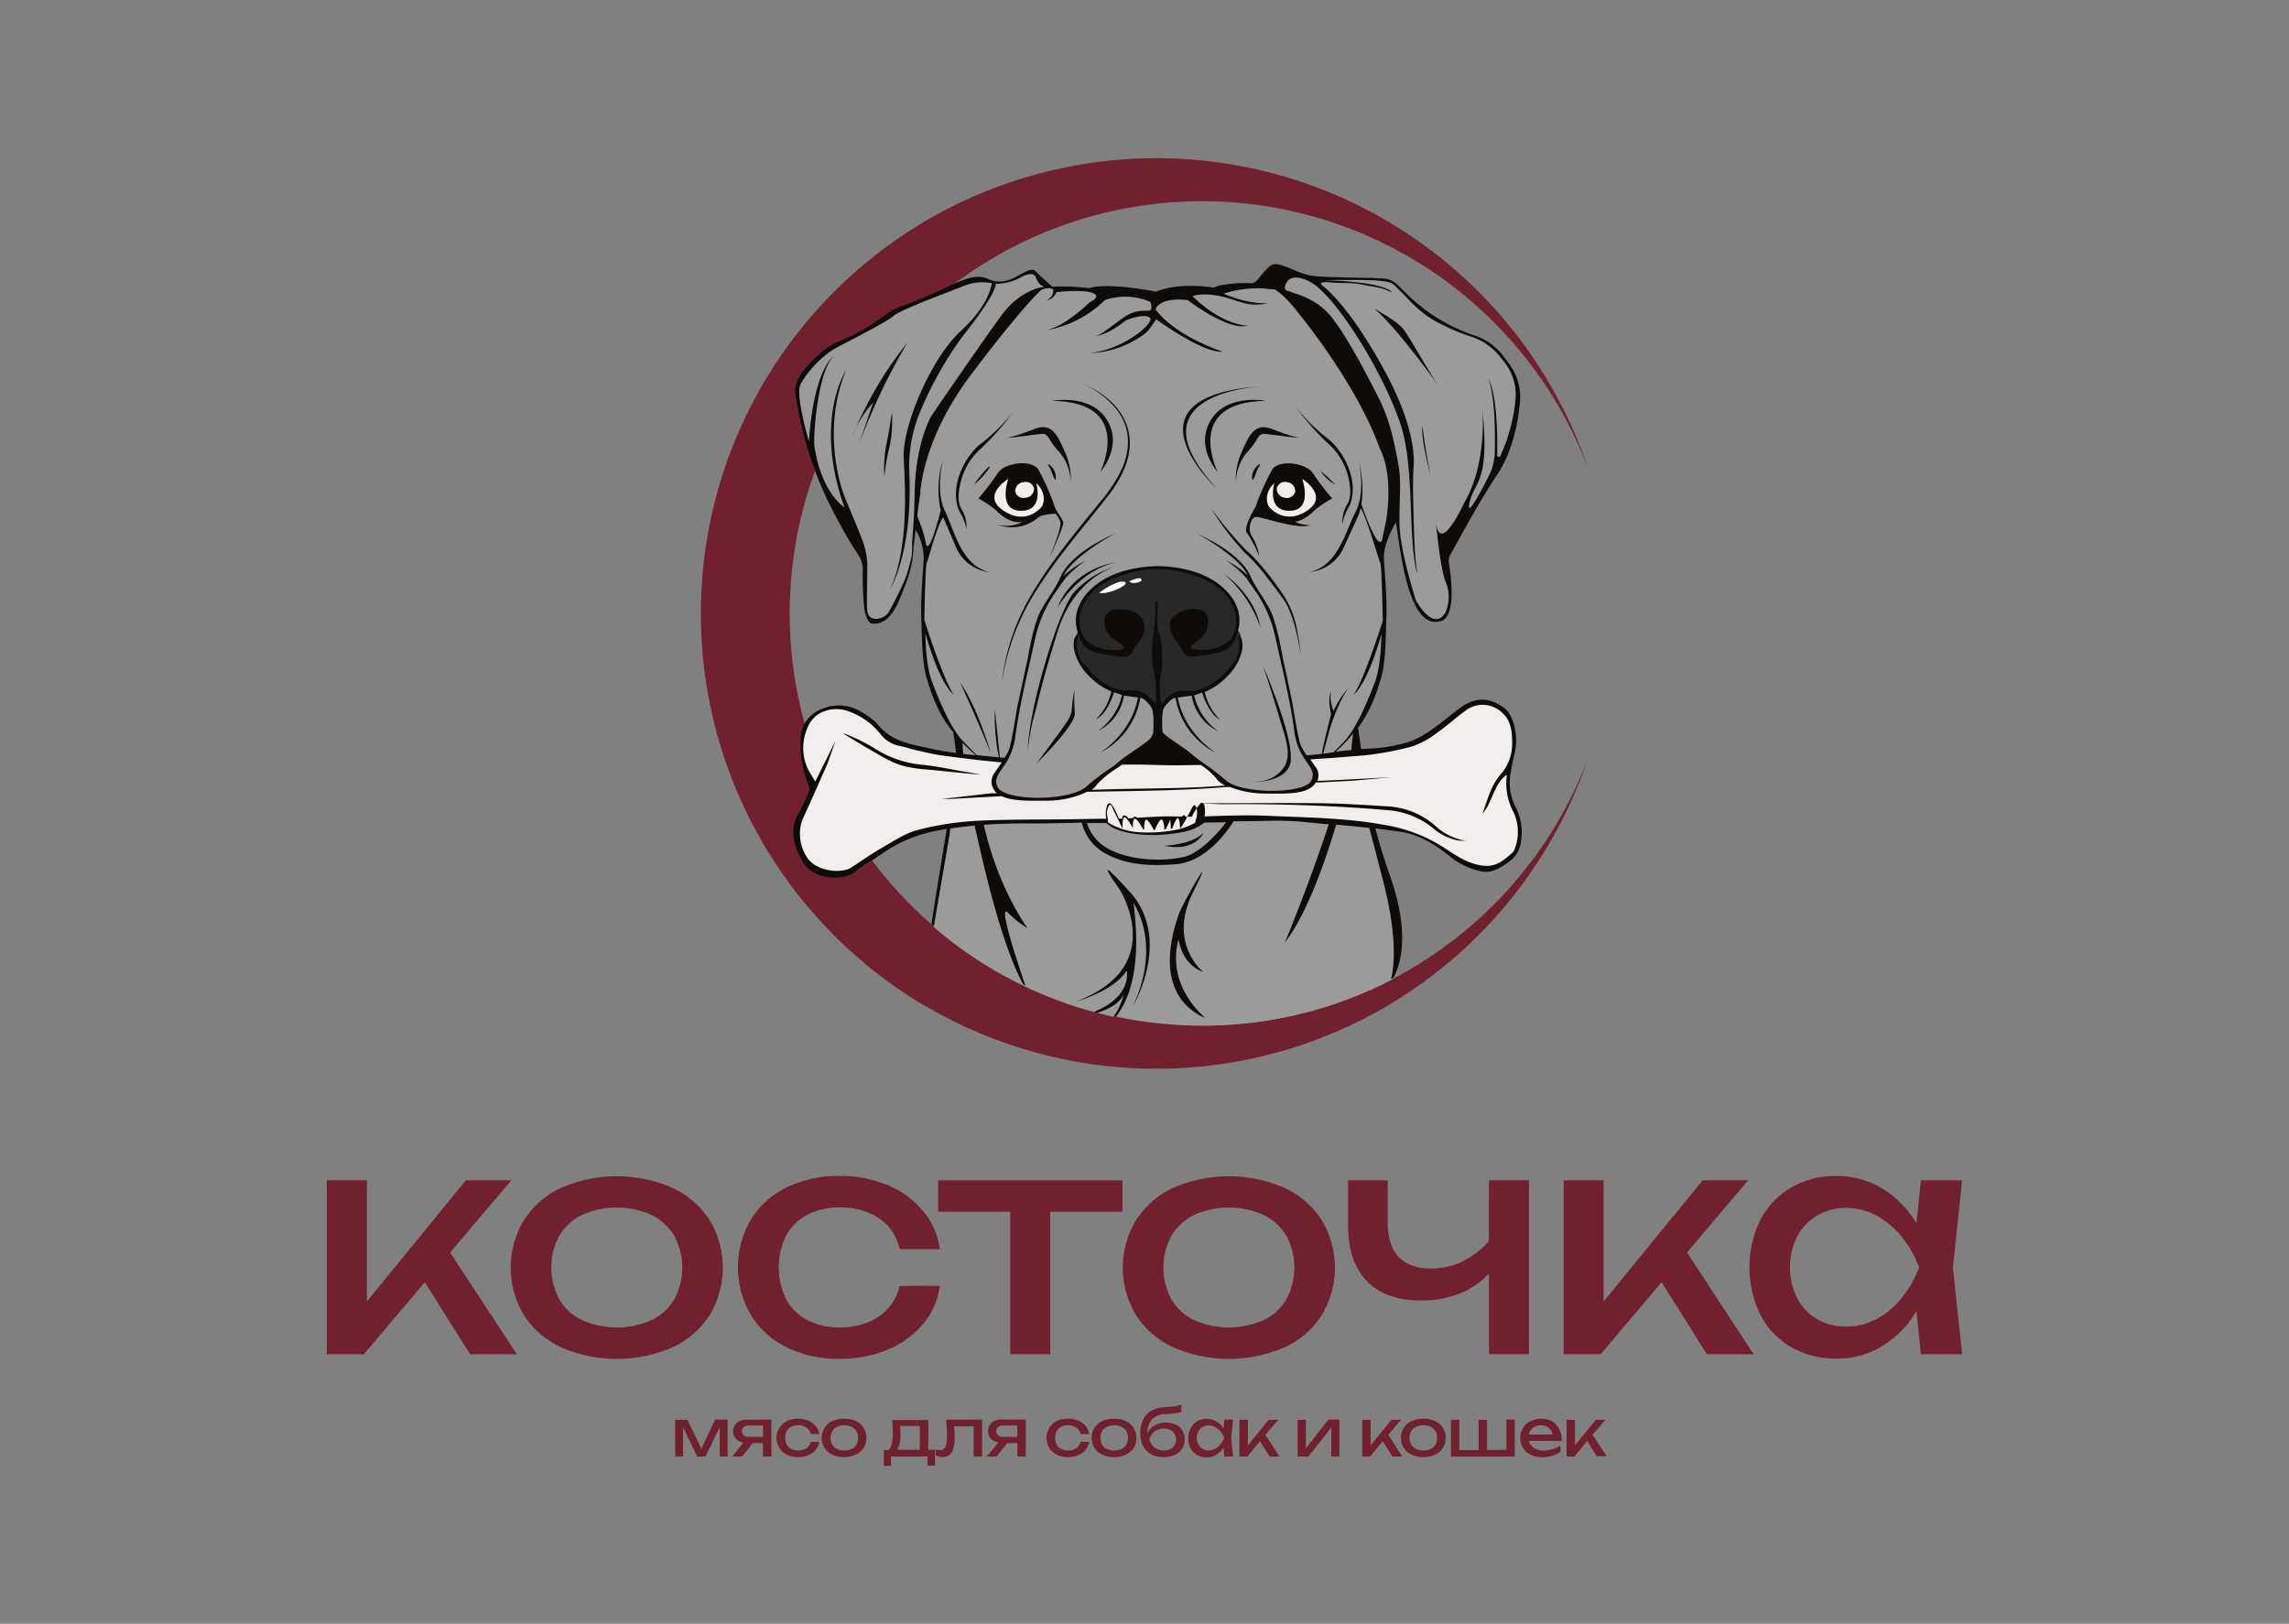 <?xml version="1.0" encoding="UTF-8"?> <svg xmlns="http://www.w3.org/2000/svg" viewBox="0 0 419.53 297.64"><rect x="0" y="0" width="419.53" height="297.64" fill="#808080" stroke="none"/><defs><style>.cls-1{fill:#70202e;}.cls-2{fill:#44111a;}.cls-3{fill:#9c9b9c;}.cls-4{fill:#282828;}.cls-5{fill:#f4f3e5;}.cls-6{fill:#f2eeed;}.cls-7{fill:#fff;}.cls-8{fill:#0e0b09;}</style></defs><g id="лого"><path class="cls-1" d="M82.5,229.59l12.23,18.67H86.17l-8.31-13.21L66.67,248.26H59.91V216.37h7.33v22.2l18.14-22.2h8.34Z"></path><path class="cls-1" d="M102.89,247a16.1,16.1,0,0,1-6.85-5.9,16.84,16.84,0,0,1,0-17.46,16.19,16.19,0,0,1,6.85-5.91,25.6,25.6,0,0,1,20.31,0,16.19,16.19,0,0,1,6.85,5.91,16.9,16.9,0,0,1,0,17.46,16.1,16.1,0,0,1-6.85,5.9,25.6,25.6,0,0,1-20.31,0Zm16.52-5a9.77,9.77,0,0,0,4.17-3.82,12.26,12.26,0,0,0,0-11.64,9.92,9.92,0,0,0-4.17-3.83,15.68,15.68,0,0,0-12.73,0,9.81,9.81,0,0,0-4.17,3.83,12.26,12.26,0,0,0,0,11.64,9.66,9.66,0,0,0,4.17,3.82,15.79,15.79,0,0,0,12.73,0Z"></path><path class="cls-1" d="M172.26,235.7a13.75,13.75,0,0,1-3.08,7,16.66,16.66,0,0,1-6.51,4.72,22.54,22.54,0,0,1-8.77,1.67,21.47,21.47,0,0,1-9.71-2.11A15.8,15.8,0,0,1,137.6,241a17.3,17.3,0,0,1,0-17.41,15.78,15.78,0,0,1,6.59-5.91,21.47,21.47,0,0,1,9.71-2.12,22.37,22.37,0,0,1,8.77,1.69,16.81,16.81,0,0,1,6.51,4.74,13.77,13.77,0,0,1,3.08,7h-7.38a9.2,9.2,0,0,0-2-4.1,9.92,9.92,0,0,0-3.82-2.64,13.71,13.71,0,0,0-5.11-.92,12.64,12.64,0,0,0-5.92,1.32,9.41,9.41,0,0,0-3.92,3.81,13.13,13.13,0,0,0,0,11.72A9.33,9.33,0,0,0,148,242a12.64,12.64,0,0,0,5.92,1.33,13.61,13.61,0,0,0,5.12-.93,9.87,9.87,0,0,0,3.83-2.67,8.85,8.85,0,0,0,2-4Z"></path><path class="cls-1" d="M171.93,216.37h33.8v5.75H192.49v26.14h-7.32V222.12H171.93Z"></path><path class="cls-1" d="M215.07,247a16,16,0,0,1-6.84-5.9,16.84,16.84,0,0,1,0-17.46,16.1,16.1,0,0,1,6.84-5.91,25.63,25.63,0,0,1,20.32,0,16.1,16.1,0,0,1,6.84,5.91,16.84,16.84,0,0,1,0,17.46,16,16,0,0,1-6.84,5.9,25.63,25.63,0,0,1-20.32,0Zm16.53-5a9.77,9.77,0,0,0,4.17-3.82,12.33,12.33,0,0,0,0-11.64,9.92,9.92,0,0,0-4.17-3.83,15.7,15.7,0,0,0-12.74,0,9.92,9.92,0,0,0-4.17,3.83,12.33,12.33,0,0,0,0,11.64,9.77,9.77,0,0,0,4.17,3.82,15.81,15.81,0,0,0,12.74,0Z"></path><path class="cls-1" d="M272.9,216.37h7.33v31.89H272.9V233.44a14.28,14.28,0,0,1-5.35,3.67,18.74,18.74,0,0,1-7.05,1.29q-6.56,0-10-3.58t-3.43-10.45v-8h7.27v7.72c0,2.78.67,4.89,2,6.31s3.32,2.14,5.95,2.14a13.06,13.06,0,0,0,5.65-1.25,16,16,0,0,0,4.94-3.76Z"></path><path class="cls-1" d="M309.19,229.59l12.22,18.67h-8.56l-8.31-13.21-11.19,13.21h-6.76V216.37h7.33v22.2l18.14-22.2h8.34Z"></path><path class="cls-1" d="M359.62,216.37l-1.69,15.95,1.69,15.94h-7.55l-.82-7.91a18.46,18.46,0,0,1-6.28,6.41,16,16,0,0,1-8.4,2.29,16.17,16.17,0,0,1-8.25-2.1,14.44,14.44,0,0,1-5.66-5.9,19.79,19.79,0,0,1,0-17.46,14.52,14.52,0,0,1,5.66-5.91,16.17,16.17,0,0,1,8.25-2.1,15.93,15.93,0,0,1,8.41,2.29,18.29,18.29,0,0,1,6.27,6.39l.82-7.89Zm-15.74,25.46A14.94,14.94,0,0,0,348.5,238a19.77,19.77,0,0,0,3.23-5.69,19.74,19.74,0,0,0-3.23-5.66,15.15,15.15,0,0,0-4.62-3.84,11.68,11.68,0,0,0-5.56-1.38,10.16,10.16,0,0,0-5.3,1.4,9.7,9.7,0,0,0-3.65,3.86,12.73,12.73,0,0,0,0,11.25,9.57,9.57,0,0,0,3.65,3.86,10.24,10.24,0,0,0,5.3,1.38A11.78,11.78,0,0,0,343.88,241.83Z"></path><path class="cls-1" d="M128.56,265.57l2.5-5.35h2.29V267h-1.44v-5.38L129.3,267h-1.51l-2.6-5.36V267h-1.44v-6.73H126Z"></path><path class="cls-1" d="M141.38,260.22V267h-1.54v-2.47H138l-2,2.47h-1.79l2.07-2.55a2.54,2.54,0,0,1-1-.37,1.9,1.9,0,0,1-.67-.71,2,2,0,0,1-.24-1,2,2,0,0,1,.31-1.11,1.93,1.93,0,0,1,.87-.74,2.92,2.92,0,0,1,1.29-.27Zm-1.54,3.18v-2.07H137.2a1.38,1.38,0,0,0-.9.27.92.92,0,0,0-.33.75,1,1,0,0,0,.33.76,1.33,1.33,0,0,0,.9.29Z"></path><path class="cls-1" d="M150.15,264.3a2.9,2.9,0,0,1-.65,1.46,3.48,3.48,0,0,1-1.37,1,5,5,0,0,1-3.9-.09,3.44,3.44,0,0,1,0-6.17,4.64,4.64,0,0,1,2.05-.44,4.84,4.84,0,0,1,1.85.35,3.58,3.58,0,0,1,1.37,1,3,3,0,0,1,.65,1.47h-1.56a1.94,1.94,0,0,0-.43-.86,2.1,2.1,0,0,0-.8-.56,2.92,2.92,0,0,0-1.08-.19,2.62,2.62,0,0,0-1.25.28,1.94,1.94,0,0,0-.83.8,2.77,2.77,0,0,0,0,2.47,1.94,1.94,0,0,0,.83.8,2.62,2.62,0,0,0,1.25.28,2.92,2.92,0,0,0,1.08-.19,2,2,0,0,0,.8-.57,1.78,1.78,0,0,0,.43-.84Z"></path><path class="cls-1" d="M152.61,266.67a3.27,3.27,0,0,1-2-3.08,3.32,3.32,0,0,1,.51-1.84,3.42,3.42,0,0,1,1.45-1.25,5.42,5.42,0,0,1,4.28,0,3.39,3.39,0,0,1,1.44,1.25,3.32,3.32,0,0,1,.51,1.84,3.28,3.28,0,0,1-2,3.08,5.42,5.42,0,0,1-4.28,0Zm3.48-1.05a2.13,2.13,0,0,0,.88-.8,2.6,2.6,0,0,0,0-2.46,2.07,2.07,0,0,0-.88-.8,3.26,3.26,0,0,0-2.69,0,2.07,2.07,0,0,0-.88.8,2.67,2.67,0,0,0,0,2.46,2.13,2.13,0,0,0,.88.8,3.37,3.37,0,0,0,2.69,0Z"></path><path class="cls-1" d="M170.12,265.76h1.24v2.89H170V267H163.3v1.7H162v-2.89h.88a2.71,2.71,0,0,0,.57-1.23,9.63,9.63,0,0,0,.18-2,20.61,20.61,0,0,0-.13-2.27h6.67Zm-1.55,0v-4.37H165c0,.45.05.9.05,1.38a8.38,8.38,0,0,1-.16,1.76,3.59,3.59,0,0,1-.46,1.23Z"></path><path class="cls-1" d="M180,260.22V267h-1.54v-5.54h-3.59c.06.88.1,1.55.1,2a7.37,7.37,0,0,1-.24,2.08,2.22,2.22,0,0,1-.73,1.18,2.08,2.08,0,0,1-1.29.38,2.42,2.42,0,0,1-1.19-.3v-1.15a2.13,2.13,0,0,0,.81.18,1,1,0,0,0,.71-.27,1.65,1.65,0,0,0,.4-.83,7.23,7.23,0,0,0,.13-1.48c0-.82-.06-1.82-.18-3Z"></path><path class="cls-1" d="M188,260.22V267h-1.54v-2.47h-1.83l-2,2.47h-1.79L183,264.4a2.54,2.54,0,0,1-1-.37,1.93,1.93,0,0,1-.68-.71,2.14,2.14,0,0,1-.23-1,2,2,0,0,1,.31-1.11,1.93,1.93,0,0,1,.87-.74,2.92,2.92,0,0,1,1.29-.27Zm-1.54,3.18v-2.07h-2.64a1.36,1.36,0,0,0-.9.27.92.92,0,0,0-.33.75,1,1,0,0,0,.33.76,1.31,1.31,0,0,0,.9.29Z"></path><path class="cls-1" d="M199.62,264.3a2.9,2.9,0,0,1-.65,1.46,3.48,3.48,0,0,1-1.37,1,5,5,0,0,1-3.9-.09,3.38,3.38,0,0,1-1.39-1.25,3.42,3.42,0,0,1-.5-1.83,3.45,3.45,0,0,1,.5-1.84,3.38,3.38,0,0,1,1.39-1.25,4.64,4.64,0,0,1,2.05-.44,4.84,4.84,0,0,1,1.85.35,3.58,3.58,0,0,1,1.37,1,3,3,0,0,1,.65,1.47h-1.56a1.94,1.94,0,0,0-.43-.86,2.06,2.06,0,0,0-.81-.56,2.83,2.83,0,0,0-1.07-.19,2.62,2.62,0,0,0-1.25.28,1.94,1.94,0,0,0-.83.8,2.77,2.77,0,0,0,0,2.47,1.94,1.94,0,0,0,.83.8,2.62,2.62,0,0,0,1.25.28,2.92,2.92,0,0,0,1.08-.19,2,2,0,0,0,.8-.57,1.78,1.78,0,0,0,.43-.84Z"></path><path class="cls-1" d="M202.08,266.67a3.27,3.27,0,0,1-2-3.08,3.32,3.32,0,0,1,.51-1.84,3.42,3.42,0,0,1,1.45-1.25,4.8,4.8,0,0,1,2.13-.44,4.89,4.89,0,0,1,2.15.44,3.39,3.39,0,0,1,1.44,1.25,3.32,3.32,0,0,1,.51,1.84,3.28,3.28,0,0,1-1.95,3.08,4.89,4.89,0,0,1-2.15.44A4.8,4.8,0,0,1,202.08,266.67Zm3.48-1.05a2.13,2.13,0,0,0,.88-.8,2.6,2.6,0,0,0,0-2.46,2.07,2.07,0,0,0-.88-.8,3.26,3.26,0,0,0-2.69,0,2.07,2.07,0,0,0-.88.8,2.67,2.67,0,0,0,0,2.46,2.13,2.13,0,0,0,.88.8,3.37,3.37,0,0,0,2.69,0Z"></path><path class="cls-1" d="M215.48,261.11a3.05,3.05,0,0,1,1.22,1.11,3.16,3.16,0,0,1,.43,1.64,3.06,3.06,0,0,1-.48,1.71,3,3,0,0,1-1.36,1.14,5.33,5.33,0,0,1-4.32-.12,3.54,3.54,0,0,1-1.46-1.53,5.25,5.25,0,0,1-.51-2.4,5.52,5.52,0,0,1,.49-2.4,3.82,3.82,0,0,1,1.44-1.59,5.14,5.14,0,0,1,2.29-.69c.76-.06,1.33-.12,1.72-.16a8.39,8.39,0,0,0,.92-.13,3.58,3.58,0,0,0,.66-.19v1.32a4,4,0,0,1-1,.24c-.46.06-1.11.11-2,.15a3.4,3.4,0,0,0-2.4,1,3.49,3.49,0,0,0-.81,2.48v.07a3.08,3.08,0,0,1,1.3-1.46,4.31,4.31,0,0,1,3.86-.14Zm-1,4.54a2,2,0,0,0,.79-.71,2,2,0,0,0,.28-1.06,1.92,1.92,0,0,0-.28-1.05,1.88,1.88,0,0,0-.79-.71,2.78,2.78,0,0,0-1.19-.24,2.69,2.69,0,0,0-1.63.5,2.93,2.93,0,0,0-1,1.41,2.54,2.54,0,0,0,.5,1.12,2.49,2.49,0,0,0,.93.74,3,3,0,0,0,1.25.25A2.64,2.64,0,0,0,214.49,265.65Z"></path><path class="cls-1" d="M226,260.22l-.35,3.37L226,267h-1.59l-.17-1.67a3.88,3.88,0,0,1-1.32,1.35,3.41,3.41,0,0,1-1.77.48,3.36,3.36,0,0,1-1.74-.44,3.05,3.05,0,0,1-1.2-1.24,3.93,3.93,0,0,1-.42-1.84,3.87,3.87,0,0,1,.42-1.84,3.08,3.08,0,0,1,1.2-1.25,3.58,3.58,0,0,1,3.51,0,3.88,3.88,0,0,1,1.32,1.35l.17-1.67Zm-3.31,5.37a3.09,3.09,0,0,0,1-.81,4.2,4.2,0,0,0,.68-1.19,4.4,4.4,0,0,0-.68-1.2,3.19,3.19,0,0,0-1-.8,2.44,2.44,0,0,0-1.18-.3,2.1,2.1,0,0,0-1.11.3,1.94,1.94,0,0,0-.77.81,2.43,2.43,0,0,0-.28,1.19,2.39,2.39,0,0,0,.28,1.18,2,2,0,0,0,.77.82,2.19,2.19,0,0,0,1.11.29A2.54,2.54,0,0,0,222.66,265.59Z"></path><path class="cls-1" d="M231.92,263,234.5,267h-1.8l-1.76-2.79L228.59,267h-1.43v-6.73h1.55v4.68l3.82-4.68h1.76Z"></path><path class="cls-1" d="M239.35,265.48l4.13-5.26h2V267H244v-5.31L239.78,267h-1.95v-6.73h1.52Z"></path><path class="cls-1" d="M254.43,263,257,267H255.2l-1.75-2.79L251.09,267h-1.42v-6.73h1.54v4.68l3.83-4.68h1.76Z"></path><path class="cls-1" d="M258.73,266.67a3.37,3.37,0,0,1-1.44-1.24,3.3,3.3,0,0,1-.52-1.84,3.25,3.25,0,0,1,.52-1.84,3.39,3.39,0,0,1,1.44-1.25,5.42,5.42,0,0,1,4.28,0,3.39,3.39,0,0,1,1.44,1.25,3.25,3.25,0,0,1,.52,1.84,3.3,3.3,0,0,1-.52,1.84,3.37,3.37,0,0,1-1.44,1.24,5.42,5.42,0,0,1-4.28,0Zm3.48-1.05a2.07,2.07,0,0,0,.88-.8,2.6,2.6,0,0,0,0-2.46,2,2,0,0,0-.88-.8,3.24,3.24,0,0,0-2.68,0,2.07,2.07,0,0,0-.88.8,2.6,2.6,0,0,0,0,2.46,2.13,2.13,0,0,0,.88.8,3.35,3.35,0,0,0,2.68,0Z"></path><path class="cls-1" d="M276.1,265.76v-5.54h1.54V267H265.93v-6.73h1.54v5.54H271v-5.54h1.55v5.54Z"></path><path class="cls-1" d="M280.24,264.13a2.11,2.11,0,0,0,.91,1.3,3.17,3.17,0,0,0,1.8.47,5.46,5.46,0,0,0,1.58-.24A5.05,5.05,0,0,0,286,265v1.11a4.59,4.59,0,0,1-1.5.75,6.14,6.14,0,0,1-1.8.27,4.82,4.82,0,0,1-2.09-.44,3.46,3.46,0,0,1-1.44-1.25,3.42,3.42,0,0,1,1.35-4.92,4.28,4.28,0,0,1,2-.44,3.77,3.77,0,0,1,2,.5,3.42,3.42,0,0,1,1.28,1.43,4.85,4.85,0,0,1,.45,2.14Zm1.15-2.66a2,2,0,0,0-1.17,1.49h4.32a2.07,2.07,0,0,0-.72-1.25,2.18,2.18,0,0,0-1.39-.44A2.61,2.61,0,0,0,281.39,261.47Z"></path><path class="cls-1" d="M291.88,263l2.58,3.94h-1.81l-1.75-2.79L288.54,267h-1.42v-6.73h1.54v4.68l3.83-4.68h1.76Z"></path><path class="cls-1" d="M291,139.18a83.7,83.7,0,0,1-36.4,45l-.13.08-1.19.7a83.57,83.57,0,0,1-84.07-.79l-.05,0A83.48,83.48,0,1,1,291,85.69,75.61,75.61,0,0,0,174.88,52.05h0c-2.25,1-5.18,2.51-9.48,4.08a14.35,14.35,0,0,0-3.66,2,34.36,34.36,0,0,1-7.52,4.31,14,14,0,0,0-3.88,2.36c-2.07,1.8-4.85,4.7-4.61,7.11.09.87.28,2,.53,3.36a65.73,65.73,0,0,0,3.11,11.08,75.88,75.88,0,0,0-1.87,46.38,6.08,6.08,0,0,0-.72,3,19.62,19.62,0,0,0,1.53,8.48,1.35,1.35,0,0,1,0,.95,37.2,37.2,0,0,1-1.89,4c-1.91,3.22-.74,6.38.87,9.05,1.92,3.19,7.23,3.21,9.2,1.84,1.12-.77,2.25-1.51,3.39-2.26a75.65,75.65,0,0,0,10.87,11.68l.35.3.08.07.26.22.37.32,0,0a76.46,76.46,0,0,0,9.77,6.95.05.05,0,0,1,0,0q2.88,1.71,5.91,3.17l.39.19a74.8,74.8,0,0,0,11.27,4.28l.06,0h0l1.22.34.62.16q1.41.38,2.85.69l.15,0,.14,0,.26,0h0A76.26,76.26,0,0,0,220.32,188a75.4,75.4,0,0,0,26.21-4.67,76.67,76.67,0,0,0,8.43-3.72l.15-.08a1.91,1.91,0,0,0,.28-.15c.8-.41,1.6-.85,2.39-1.3l1.08-.63.11-.07A75.79,75.79,0,0,0,291,139.18Z"></path><path class="cls-2" d="M159.86,157.82c-1.14.75-2.27,1.49-3.39,2.26-2,1.37-7.28,1.35-9.2-1.84-1.61-2.67-2.78-5.83-.87-9.05a37.2,37.2,0,0,0,1.89-4,1.35,1.35,0,0,0,0-.95,19.62,19.62,0,0,1-1.53-8.48,6.08,6.08,0,0,1,.72-3,.29.29,0,0,0,0,.1c.07.26.14.53.22.79a2,2,0,0,0,.08.26,3.57,3.57,0,0,0,.1.35,7.81,7.81,0,0,0,0,.86,20.37,20.37,0,0,0,1.19,7.64c.1.26.21.51.33.76a1.41,1.41,0,0,1,0,.95,34.12,34.12,0,0,1-1.88,4l-.25.47a6.26,6.26,0,0,0-.58,1.63,6.9,6.9,0,0,0,0,2.56,12.25,12.25,0,0,0,1.75,4.31,4.55,4.55,0,0,0,1.27,1.38,7.65,7.65,0,0,0,4.84,1.3h0a6.29,6.29,0,0,0,.77-.07,5.14,5.14,0,0,0,2.24-.77c.76-.52,1.53-1,2.29-1.53Z"></path><path class="cls-2" d="M174.87,52.05l-1.32,1,0,0c-1.84.85-4.08,1.87-6.95,2.94l-.23.08a14.34,14.34,0,0,0-3.64,2l-.05,0a34.23,34.23,0,0,1-7.24,4.15l-.17.08a13.82,13.82,0,0,0-2.41,1.26,11.41,11.41,0,0,0-1.43,1.08,17.58,17.58,0,0,0-4,4.62,4.42,4.42,0,0,0-.59,2.44c.09.86.28,2,.52,3.33.29,1.51.62,3,1,4.49s.84,3,1.35,4.5h0c.08.23.15.45.24.68a.36.36,0,0,0,0,.09l-.18.47c-.13.34-.26.67-.38,1a65.73,65.73,0,0,1-3.11-11.08c-.25-1.31-.44-2.49-.53-3.36-.24-2.41,2.54-5.31,4.61-7.11a14,14,0,0,1,3.88-2.36,34.36,34.36,0,0,0,7.52-4.31,14.35,14.35,0,0,1,3.66-2C169.69,54.56,172.62,53.06,174.87,52.05Z"></path><path class="cls-3" d="M278.6,153.4a10.83,10.83,0,0,1-1.27,3.7l-1,.48h0l-2,1h0l-1.42.72a4.69,4.69,0,0,1-.77-.17,34.43,34.43,0,0,1-6.3-2.68h0L265,156c-5.81-3.13-6.23-3.25-6.23-3.25l-7.33-1.22,1.14,3.91,2.86,9.74,1,9.69-1.29,4.69-.15.08a76.67,76.67,0,0,1-8.43,3.72A75.4,75.4,0,0,1,220.32,188a76.26,76.26,0,0,1-15.81-1.65h0l-.26,0-.14,0-.15,0q-1.44-.31-2.85-.69l-.62-.16-1.22-.34h0l-.06,0a74.8,74.8,0,0,1-11.27-4.28l-.39-.19q-3-1.46-5.91-3.17a.05.05,0,0,0,0,0,76.46,76.46,0,0,1-9.77-6.95l0,0-.37-.32-.26-.22-.08-.07,2.84-18.18s-.32,0-.92.09H173a25.27,25.27,0,0,0-2.58.52c-.78.2-1.69.47-2.69.83a45.09,45.09,0,0,0-12.06,6.67h0l-.37.28,0,0s-.33,0-.86.07c-1.46.08-4.42,0-6-1.67a11.43,11.43,0,0,1-2.45-5.9l.72-2,.58-1.63.87-2.44h0l.95-2.68-1.77-3.54a.28.28,0,0,0,0-.06l-.33-4.83.78-1.74.82-1.83h0l.16-.38,1.12-.52h0l2.06-1h4.22l2,1.51h0l1.48,1.09.68.57,0,0,1.84,1.54h0l1.06.88s.67.23,1.71.55,2.41.74,3.87,1.13h0a31.9,31.9,0,0,0,7.11,1.35l0-.14-.65-3.32-2.44-4.38-3.12-7.67L169,109.67l.75-9.1-2.1-5.23-.42,4.26a11.15,11.15,0,0,1-.84,5c-.1.28-.19.54-.28.78l-.42,1.2c-.6,1.71-.82,2.36-.82,2.36l-2,3.83-2,1.1s-1.68.38-2.23-1.94-.13-8.51-.13-8.51l-2.69-8L152,90.92l-2.28-5.58-1.22-3L146.37,74l-.29-3.66,5.14-5.9,1.62-.84,2.58-1.34,3.21-1.65,4-2.5L165,56.72l1.63-.69,7-3,1.93-.82,4.63-1,2.11.56,2-.18,4-1.68,1.56.12,3.58,3.08,7.71,0,12.72,1,7.92-1,5.6-.39,4.68-.42,4.59-2.06,5,1,10.06,0,3.08.33,2.78,2.24a12.17,12.17,0,0,0,2.61,2.61,23.6,23.6,0,0,1,3,2.23,57.47,57.47,0,0,0,8.05,3.41l2.52,1.86L276.45,67l1.68,3.66.05,3.75s-1.56,7.45-3.92,10.74c0,0-5.86,11.88-7.33,11.84l-2,4s.21,3.87.34,4,.42,3.54.42,3.54.51,7.5-4.55,4.3c0,0-1.64-.55-3-6.28s-2.19-11.71-2.19-11.71l-2.69,5.82.51,7.07-.13,7.79-.21,5.31s-1.39,7-3.84,10.44l-1.09,2.49.38,4.09,8.61-1.22.91-.13.56-.34h0l4-2.39,0,0,2.31-1.38,4.46-3.27h0l.24-.17h3l.25.15h0l2.4,1.46.45.28.15.35h0l.65,1.59h0l.72,1.75-.17,1h0l-.93,5.74v3.42l.21.69.89,3A12.83,12.83,0,0,1,278.6,153.4Z"></path><path class="cls-4" d="M212,129.62l-3.25-2.57a9.29,9.29,0,0,1-7.55-2.24c-3.3-3.08-3.7-4.42-3.7-4.42s-1-2.41-.56-3.31.84-1.84.84-1.84a9.33,9.33,0,0,1-.05-3,16.32,16.32,0,0,1,.95-2.35l3-3.08,4.64-2,5.15-.89,4.36.45,4.15,1.06,4,2.41,2.13,2.57.79,2.8-.12,2.41s.67,0,.67,1.84a14,14,0,0,1-.44,3.36l-2.19,3a30,30,0,0,1-5.09,2.86,24.59,24.59,0,0,1-3.58.56l-1.9.72-1.4,1.85Z"></path><path class="cls-5" d="M203.08,150.74a4.88,4.88,0,0,1-.27-2.2c.25-.65.47-1.1.47-1.1a.4.4,0,0,1,.45.2c.14.28.62,1.06.62,1.06l1.35,3.07a11.28,11.28,0,0,1,.06-1.78,2.2,2.2,0,0,1,.22-.35l.31,0,.51.39.89,1.61a9.52,9.52,0,0,1,.13-1.61c.11-.23.42-.12.42-.12a2.87,2.87,0,0,1,.57.57l.92,1.5h.09a10.08,10.08,0,0,1,.08-1.48l.28-.43.49.32.58.77.44.84.13,0,.4-.88.54-.92.36-.2.2.13.3.7.1.94.27-.09.85-1.87.67,0,.2,1.49,1-1.68.4-.16.33,1.89,2.12-3.54s.46-.82.66-.68a2.19,2.19,0,0,1,.43.52,7.76,7.76,0,0,1-.07,2.46,3.08,3.08,0,0,1-.43.74,26.71,26.71,0,0,1-3.09,1.23c-.74.15-3.89.64-4.35.62s-4.31-.09-4.87-.2a21.69,21.69,0,0,1-3.16-.78A11.24,11.24,0,0,1,203.08,150.74Z"></path><path class="cls-6" d="M159,157.81s-6.34,5.52-11.17.14S149,145.26,149,145.26l.11-1.47-1.77-3.54s-1.09-5.95.35-7.6a13,13,0,0,1,4.07-2.76l3.86-.07,3.66,2.21,2.62,2.41,4,2.07,5.92,1.38L184,139.47l-1.38,2.62s-1.52,1.31.41,2.69a7,7,0,0,0,3.31,1.45s6.07.83,9-.07a25.21,25.21,0,0,0,4.48-1.79l3.31-2.76,2.35-1.52,15.16-.07s3.93,3.45,4.14,3.59,5.93,1.52,5.93,1.52l5.38.07,3.72-.9s1.59-1,1.38-2.07a20.58,20.58,0,0,0-1.59-3.52l3.93-.27,12.41-1.31,4.14-1.31,4.62-3.24,4.89-3.45s3-.62,4.62.28a8.22,8.22,0,0,1,2.55,2.34l.76,3.86-.48,3.86-.46,1.83.25,4.93s1.24,3.17,1.24,3.38,1.11,3.44.14,5.44a10.2,10.2,0,0,1-2.55,3.24l-3.59.9s-2.75-.28-9-4.48-19.09-4-19.09-4l-23.1-.48-.43.57a11.21,11.21,0,0,1-4.86,1.69c-3,.32-3.43.32-3.43.32a19.59,19.59,0,0,1-5.31-.43,11.34,11.34,0,0,1-4.15-1.79c-.69-.55-7.56,0-7.56,0l-10.61.14-8.6.41-7.08,1.43-5.05,2.25Z"></path><path class="cls-7" d="M201.45,108.65s3.22-2.39,4.61-2S202.92,109.17,201.45,108.65Z"></path><path class="cls-7" d="M207,106.55s1.89-.93,2.2-.36S207.31,107.19,207,106.55Z"></path><path class="cls-8" d="M152.81,65.25c-.2.14-3.39,2.47-4.44,14.34q.58,2.28,1.35,4.5c-.17-.7-.32-1.45-.45-2.24C149,79.91,149.9,68,152.81,65.25Zm125,82.78a10,10,0,0,1-.92-6.44c.2-1.38.56-2.72.83-4.08.55-2.75-.37-6.48-1.93-7.66-2.61-2-5.29-2.16-8-.21-1.91,1.39-3.74,3-5.67,4.29a15.4,15.4,0,0,1-3.92,2.07,29.51,29.51,0,0,1-7.85,1.25h0l-.85.05c-.3-1.74-.48-3.1-.58-3.93l.1-.12h0c.28-.38.53-.74.76-1.09a27.76,27.76,0,0,0,3.12-7.2c1.14-2.94,1.07-8.72,1.2-12s-.3-7.78-.45-10.56,2-6.27,2.18-6.66c.66,3.16,1.94,20.19,8.3,18.08,0,0,3.11-.12,1.43-10.59a2.49,2.49,0,0,1,.31-1.65c1.24-2.1,4.62-8.66,8.53-14.56,2.9-4.37,3.86-9.78,4.17-13.27A10,10,0,0,0,277,67.3c-.45-.68-1-1.42-1.54-2.13a10.78,10.78,0,0,0-5.1-3.64A32.34,32.34,0,0,1,262,57.35c-5.2-3.67-5.71-6-8.12-6.26s-10.52-.13-13.44-.55-6-2.85-7.48-1.9-2.5,3.28-3.51,3.28h-.07a22.75,22.75,0,0,0-6.24.51l-.67.3s-6.05-1.11-10.62.73c0,0-8.74-1.77-12.25-.63a40.83,40.83,0,0,0-6.5-.29l-.22,0c-.26-.22-1.74-1.5-3.12-2.84s-4.59,3.26-8.46,1.5c-2-.89-3.71-.39-6.41.82h0c-2.25,1-5.18,2.51-9.48,4.08a14.35,14.35,0,0,0-3.66,2,34.36,34.36,0,0,1-7.52,4.31,14,14,0,0,0-3.88,2.36c-2.07,1.8-4.85,4.7-4.61,7.11.09.87.28,2,.53,3.36a65.73,65.73,0,0,0,3.11,11.08,68.35,68.35,0,0,0,3.52,7.8c1.46,2.74,3,5.55,4.35,7.5a5.38,5.38,0,0,1,.89,3,52.41,52.41,0,0,0,.29,7.08c.44,2.4,1.24,2.55,1.24,2.55s2.95,1,5.09-4.13,2.45-6.5,2.66-9.59c0,0,.19-1.64.4-3.42a10.6,10.6,0,0,1,1.48,5.26c-.15,2.78-.57,7.29-.45,10.56s.07,9.05,1.2,12a29.57,29.57,0,0,0,2.87,6.82,23.09,23.09,0,0,0,1.73,2.39l.1.12c0,.06,0,.13,0,.22s0,.25.06.4c.13.8.32,2.07.42,3.15l-.37-.05c-.44-.05-.88-.12-1.31-.19-1-.15-1.93-.33-2.88-.55-3.55-.81-7.35-1.17-10.08-4.79a.43.43,0,0,0-.14-.13c-2-1.61-4.06-3-6.56-3a8.18,8.18,0,0,0-4.56,1.32,6.38,6.38,0,0,0-1.86,2,6.08,6.08,0,0,0-.72,3,19.62,19.62,0,0,0,1.53,8.48,1.35,1.35,0,0,1,0,.95,37.2,37.2,0,0,1-1.89,4c-1.91,3.22-.74,6.38.87,9.05,1.92,3.19,7.23,3.21,9.2,1.84,1.12-.77,2.25-1.51,3.39-2.26.66-.44,1.33-.88,2-1.34a25.49,25.49,0,0,1,9.86-4.08l.72-.14.64-.11.45-.07c0,.2-.06.41-.1.61s0,.28-.07.43c-.92,5.54-1.88,11.45-2.62,16.38l.35.3.08.07c.88-5.21,2-11.53,2.92-17,0-.1,0-.21,0-.31s.07-.39.11-.58l2-.26,1.67-.19.77-.07c.09.42.19.84.29,1.28,2,8.84,4.88,20.88,8.62,27.85l.39.19c-1.31-3.83-5.11-15.21-3.19-13.36a17.22,17.22,0,0,0,3.6,2.85c-.14-.21-4.95-6.62-7.73-17.71-.1-.4-.21-.82-.3-1.24,2.88-.21,5.77-.28,8.67-.25,3.09,0,6.19-.07,9.3-.15a8.78,8.78,0,0,0,4.55,5.78c3.82,2,7.89,2.21,12.68,1.84,5.62-.43,9.67-6.36,10.59-7.87,2.74,0,5.47-.07,8.21-.08a57.58,57.58,0,0,1,5.87.33l3.36.32c-.08.22-.15.44-.23.67-3.44,10.41-7.69,20.71-7.83,21,3.69-4.78,6.88-13.25,9.23-21,.07-.2.13-.42.2-.62l1.49.13,1.37.13,3.2.33,1.14,4.36,1.32,5.07c2.86,11,2,16.38,1.52,18.27l.15-.08a1.91,1.91,0,0,0,.28-.15c1.23-2.18,3.22-8-.72-19-1-2.82-1.86-5.65-2.58-8.37,0,0,0,0,0,0l1.77.22,1.1.15c.64.08,1.27.18,1.9.27,3.26.51,6.25,2.34,9,4.57a13.31,13.31,0,0,0,5.51,2.63c2.16.49,3.83-.72,5.55-2a5.08,5.08,0,0,0,1.86-3.5A10.13,10.13,0,0,0,277.83,148Zm-5.53,10.69c-2.7-.15-5-1.57-7.28-3.12a28.6,28.6,0,0,0-11.19-4.37c-7.19-1.33-14.45-1.37-21.68-1.69-3.78-.17-7.57,0-11.35.11a5.24,5.24,0,0,0-.06-2.1s0,0,0,0a.69.69,0,0,0-.07-.15v0a.31.31,0,0,0-.08-.11l3.53.13c10-.08,20.09.23,30.11,1.08a15,15,0,0,1,8.5,3.36,9.74,9.74,0,0,0,4.61,2.22l1.43.06a10.75,10.75,0,0,1-5.81-2.87,14.38,14.38,0,0,0-8.64-3.45c-3.93-.25-7.87-.51-11.8-.57-6.26-.09-15.47,0-22,0a.35.35,0,0,0-.26-.08.34.34,0,0,0-.19.08h0a8.75,8.75,0,0,0-1.59,2.47h0l-.7,0h-.47c-.06-.17-.15-.27-.27-.27a.31.31,0,0,0-.13,0,1.18,1.18,0,0,0-.27.23h0c-1.37,0-2.74-.07-4.11,0s-2.72.14-4.07.23a.75.75,0,0,0-.3-.17c-.22-.09-.36,0-.44.22l-.88.05h0a1.5,1.5,0,0,0-.63-.51c-.35-.12-.49.17-.53.57h-.15l-.43,0c-.26-.62-.55-1.29-.84-1.82s-.58-.92-.8-1c-.77-.14-.87,2.12-.68,2.84-2.2,0-4.41.06-6.61.09-5.7.07-11.4,0-17.09.28a58.84,58.84,0,0,0-6.46.73l-.73.13c-1.22.24-2.45.51-3.66.82-2.31.6-4.48,2.07-6.64,3.32-1.91,1.08-3.73,2.4-5.59,3.59-1.31.84-4.26.83-6.34-.32a4.66,4.66,0,0,1-1.56-1.32,7.83,7.83,0,0,1-1.46-4.37,7.06,7.06,0,0,1,.63-3.19c1.48-3.15,2.92-6.55,4.36-9.74,0,0,1-2.77,1.51-4.28-1.21,2.42-2.4,4.83-3.7,7.45-.12-.22-.25-.42-.36-.61-.38-.64-.71-1.18-1-1.74a9,9,0,0,1-.22-7.11,5.64,5.64,0,0,1,2.05-2.85,6.38,6.38,0,0,1,5.21-.72,13,13,0,0,1,6.34,4.4,5.82,5.82,0,0,0,3.39,2.08c1.13.2,2.23.61,3.34.86,1.58.34,3.16.73,4.75.93l.72.09c.44.07.88.12,1.32.18,1.71.22,3.41.43,5.12.62l.12.09-.1-.09,3.25.32.26,0a0,0,0,0,0,0,0c-.18.26-.36.53-.54.78l-1,1.47a2.74,2.74,0,0,0-.21,2.14,3.64,3.64,0,0,0,.53.95s0,0,0,0a2.54,2.54,0,0,0,.32.34l-.43,0-.5,0c-2.92.31-6.42.77-9.26,1.05l1.52,0,8.33-.45,1.25-.06c1.67.81,4.31.88,7.82.82a17.16,17.16,0,0,0,7.83-1.64l.54,0h.3c7.82-.14,15.65-.18,23.46-.77l1.27-.09.59,0a18.18,18.18,0,0,0,6.75,1.2c3.9.06,6.7,0,8.23-1.2l0,0a3.09,3.09,0,0,0,.52-.5l0,0a2.64,2.64,0,0,0,.23-.35l.95,0,5.83-.31,7-.63L245,143l-2.71.12-.84,0s0-.11.07-.17a2.62,2.62,0,0,0-.2-2.07c-.25-.38-.61-.88-1-1.43l-.18-.26.34,0,1.74-.13h.14l1.06-.08h.15c1.68-.12,3.36-.26,5.05-.4l.82-.06,1.15-.11a59,59,0,0,0,8.1-1.54,15.24,15.24,0,0,0,4.47-2.38c1.81-1.24,3.49-2.78,5.27-4.09a5.15,5.15,0,0,1,7,.37c1.5,1.31,1.74,3.46,1.72,5.55A8.45,8.45,0,0,1,275,142c-1.75,2-2.36,4.67-3.31,7.17,1.84-2,2.09-5.52,4.45-7.13a2,2,0,0,1,0,.41,11,11,0,0,0,1.1,6.12,8.54,8.54,0,0,1,.45,6.84,2,2,0,0,1-.41.82C275.81,157.57,274.33,158.83,272.3,158.72Zm-63.67-6.17a12.1,12.1,0,0,1-5.45-1.74l-.08-.06h0a.36.36,0,0,0,0-.1l-.06-.35c0-.05,0-.09,0-.14,0-.29-.1-.58-.13-.8-.1-.79.45-2.73,1-1.31.26.61.63,1.38,1,2.07h0a.75.75,0,0,0,.06.13s0,0,0,0,.1.21.16.31l0,.05.08.16h0l.35.69v0l.14.34h.07v-.22a6.54,6.54,0,0,1,0-.84v0h0a3.41,3.41,0,0,1,.11-.63v0a0,0,0,0,0,0,0,.37.37,0,0,1,.2-.27c.11-.05.27.06.44.24h0l0,0a2.31,2.31,0,0,1,.18.23,3.51,3.51,0,0,1,.31.42h0l0,0c.14.2.27.41.37.58h0l.26.5v0a.23.23,0,0,1,0,.07,7.53,7.53,0,0,1,.05-1.14h0a0,0,0,0,0,0,0,1.51,1.51,0,0,1,.13-.49.36.36,0,0,1,.16-.18c.15-.06.4.19.66.52a1,1,0,0,1,.09.13h0s0,0,0,0a9.89,9.89,0,0,1,.71,1.13l0,0,.1.2.19,0h0V152a6.06,6.06,0,0,1,.1-1.31v0h0a.92.92,0,0,1,.15-.37l.08-.05c.1-.05.26.06.42.25s.09.1.13.16h0c.15.2.3.44.44.67l.33.58.08.17h0l.24.09,0-.07a9.71,9.71,0,0,1,.73-1.46h0c.07-.1.13-.19.19-.26s.23-.2.31-.17a.27.27,0,0,1,.16.13,1,1,0,0,1,.13.3h0a5.39,5.39,0,0,1,.2,1l0,.41.32-.13h0l.05-.13c.1-.22.3-.68.52-1.07,0,0,0,0,0,0l0,0,0-.06.05-.07s0,0,0,0l0-.06,0-.07v0l0,0,.06-.08,0-.06,0,0h0l.05,0h0s0,0,0,0h0l0,0h.06s0,0,0,0l0,0h0s0,0,0,0l0,0h0l0,0a.17.17,0,0,0,0,.05l0,0a.57.57,0,0,1,0,.14s0,0,0,0,0,.07,0,.1a.43.43,0,0,1,0,.05l0,.14v0a7.4,7.4,0,0,1,.07.76v.38l.33-.17v0l0-.14c.07-.17.2-.48.34-.79,0,0,0,0,0,0a5.34,5.34,0,0,1,.38-.69l.16-.19h0l.08,0h0a.08.08,0,0,1,.07,0h0s0,0,0,0l0,0a2,2,0,0,1,.28.93,0,0,0,0,1,0,0c0,.26.05.52.05.67v.16l.16.06.14-.26h0l.37-.63h0v0l0,0c.16-.26.34-.57.52-.88h0s0,0,0,0a.3.3,0,0,1,0-.08c.37-.63.76-1.32,1-1.86.72-1.41,1.08.65.9,1.46,0,.11,0,.23-.09.36a.06.06,0,0,1,0,0,.11.11,0,0,1,0,.05v0c0,.05,0,.1-.05.17a.08.08,0,0,1,0,0c-.05.23-.12.46-.17.68h0s0,0,0,0v0h0l0,0h0a13.25,13.25,0,0,1-2.73,1.14A26.29,26.29,0,0,1,208.63,152.55Zm-39.2-38.83s.18-10.28.45-10.61,1.7-6.33,3-8.32l2.4,5.61a7.57,7.57,0,0,0,6.08,4.48c-5.19-1.25-6.38-7.56-8.18-11.28-1.59-3.25-.61-8.09-.34-9.27a18.34,18.34,0,0,0-.41,9.24h0c-.38,1.52-2.19,8.4-2.7,6.07a24.07,24.07,0,0,0-1.09-3.75l-.5-1.31.2-1.73c.18-1.21.34-2.24.34-2.24s.09-9.75,9.51-22.2c8.72-11.53,12.17-14.82,12.64-15.24A2.67,2.67,0,0,1,193,53s.38,1.3-1.27,2.11a2.54,2.54,0,0,0,1.9-1.56s4.76-.55,6.6.14-.57,1.77-.57,1.77-4.7,4.69-8.43,5.17A20.4,20.4,0,0,0,202.52,55a11.55,11.55,0,0,1,8.31.34s.44,1.09.06,1.5-2.34-.48-4.95,1.36-4.25,3.33-5.25,3.4c0,0,2.09,0,5.64-2.86,0,0,3.16-1.36,4.37-.54s-4.82,6-11.09,6.53a17.82,17.82,0,0,0,10.15-3.51l.57-.5c.44-.5,1.58-2.19,1.58-2.19s8.55,6.27,12.17,5.93c0,0-8.56-2.72-12.3-7.76,0,0,.57-2.25,5.89-1.7,0,0,7.35,5.7,11,4.69-.22,0-4.63-.06-10.08-5.37,0,0,1.27-.74,4.84-.07s4.94,2.19,9,1.33c-.26,0-3.3.31-8.17-1.74a20.53,20.53,0,0,1,6.38-1h0s.83,0,1.51.1h0l1.46.11h0c1.87,1,4.32,4.27,4.32,4.27s10.76,13,15,25l0,0c.16.28,2.45,4.35,1.14,13v.06l-.62,2.84c-.44,4.31-3.69-5.07-3.94-5.8a15.7,15.7,0,0,0,.2-2.62,22.62,22.62,0,0,0-.68-5.36c.21,1,1.15,6.05-.55,9.33-1.91,3.68-3.24,10-8.47,11.08a7.55,7.55,0,0,0,6.19-4.32l2.78-6.08a6.92,6.92,0,0,0,.4-1.32c1.3,2.22,3.36,9.74,3.61,10.07s.45,10.61.45,10.61c-3.64,11.29-5.2,13.38-5.45,13.67,2.85-2.42,5.19-11.23,5.19-11.23-.05,6-1.15,8.7-1.15,8.7-1.76,4.65-3.7,8.87-5.64,10.92-.7.76-1.39,1.46-2,2.05l-1.89.24c.33-1.19.78-2.83,1.07-3.93.47-1.85,2.12-6.28,3.64-8.19a16.16,16.16,0,0,0-2.8,4.3s-.89-2.14-.4-3.53c-.07.06-.75.93-.05,4.08,0,0-1.22,4.77-1.71,7.3l-1.76.19-.67.06-.35,0-.11-.16-.53-.85a7.05,7.05,0,0,1-.5-1c-.46-1.28-1.45-7.52-1.45-7.52l-1.9-9s-1-5.89-2.26-8.25-2.57-3.88-3.62-6.23c-.66-1.52-3.09-4.64-9.82-7.65,2.89,1.49,8.29,5.06,9.37,7.69a14.47,14.47,0,0,0-3.94-2.74,18,18,0,0,1,3.68,3.19c1.34,2,4.11,5.16,5.33,10.75s2.8,11.89,3.52,17.49a11.17,11.17,0,0,0,.95,3.34c.15.32.3.61.46.88s.17.29.25.42c.18.28.35.54.52.78.93,1.36,1.63,2.23.86,3.59a2,2,0,0,1-.67.66l-.05,0a5.7,5.7,0,0,1-1.21.53h0l-.07,0c-3.32,1-9.64.77-12.65-.7h0l-.19-.1a4.37,4.37,0,0,1-.64-.4l-.17-.14,0,0a37.52,37.52,0,0,0-4.22-3.24c-.39-.27-.75-.54-1.14-.86a4,4,0,0,1-.34-.27h0c-.35-.3-.78-.62-1.24-1-1.69-1.24-3.85-2.62-4.35-3.15a2.78,2.78,0,0,1-.29-.41c-.06-1.2-.14-3.77.32-4.41l.09-.12s1.12-1.57,2-1.64a13.89,13.89,0,0,0,7.4,10.09c-.5-.31-5.82-3.77-7-10.14l2.57-.35a8.71,8.71,0,0,0,4.84,6.52,11.25,11.25,0,0,1-4.41-6.58l1.47-.51s1.14,3.93,3.32,5a10,10,0,0,1-2.84-5.1,12.35,12.35,0,0,0,4.13-2.87,9.49,9.49,0,0,0,2.45-3.88,4.76,4.76,0,0,0,.12-3.15,1.77,1.77,0,0,0-.28-.24c-.19-.13-.38-.18-.24.31a5.43,5.43,0,0,1-1.55,5.27c-.32.34-3.37,4.79-8.35,4.35a3.61,3.61,0,0,0-2.52.75A6.17,6.17,0,0,0,213,129a1.82,1.82,0,0,1-.25-.45c-.17-1.66-.33-4,0-4.84.5-1.29.3-6.26-.3-7.44s-.27-5.82-.27-5.82-.47-.61-.33.21a50.72,50.72,0,0,1-.51,5.94,18.47,18.47,0,0,0,.2,6.68,31.23,31.23,0,0,1,.38,5,4.23,4.23,0,0,1-.26.82.19.19,0,0,1,0-.08,6.09,6.09,0,0,0-1.72-1.73,3.61,3.61,0,0,0-2.52-.75c-5,.44-8-4-8.35-4.35a5.43,5.43,0,0,1-1.55-5.27c.17-.62-.18-.38-.39-.19h0a.85.85,0,0,0-.13.12,4.76,4.76,0,0,0,.12,3.15,9.57,9.57,0,0,0,2.44,3.88,12.32,12.32,0,0,0,4.14,2.87,10.16,10.16,0,0,1-2.84,5.1c2.18-1,3.32-4.95,3.32-4.95l1.47.51a11.21,11.21,0,0,1-4.41,6.58A8.75,8.75,0,0,0,206,127.5l2.56.36c-1.13,6.37-6.45,9.83-6.94,10.13A13.82,13.82,0,0,0,209,127.91c.89.07,2,1.72,2,1.72l0,.05c.53.64.42,3.39.36,4.54a.08.08,0,0,0,0,.05h0a2.77,2.77,0,0,1-.63,1.21c-.51.54-2.73,2-4.48,3.24-.48.35-.92.68-1.28,1,0,0,0,0,0,0l-.35.29c-.4.32-.78.59-1.19.87a39.94,39.94,0,0,0-4.35,3.34h0l-.17.15a4.77,4.77,0,0,1-.67.41l-.19.1h0c-3.11,1.52-9.63,1.78-13.06.73l-.07,0h0a5.85,5.85,0,0,1-1.25-.55l-.05,0a2.06,2.06,0,0,1-.7-.67c-.79-1.4-.07-2.3.89-3.69.18-.25.35-.52.54-.81l.26-.43c.16-.28.32-.58.47-.9a11.74,11.74,0,0,0,1-3.44c.74-5.76,2.37-12.23,3.63-18s4.11-9,5.51-11.06a18.72,18.72,0,0,1,3.79-3.29,15.26,15.26,0,0,0-4.08,2.83c1.12-2.71,6.7-6.39,9.68-7.91-7,3.09-9.45,6.3-10.14,7.86-1.07,2.43-2.38,4-3.73,6.42s-2.33,8.49-2.33,8.49l-2,9.29s-1,6.42-1.49,7.73a5.49,5.49,0,0,1-.52,1c-.08.14-.17.28-.26.42h-.28l-.6-.05-.92-8.83a40.41,40.41,0,0,0,.37,6.8c.17,1,.3,1.6.4,2h0l-1-.09-3.11-.3-1.18-1.21c-.45-.45-.92-.95-1.41-1.47-1.94-2.05-3.88-6.27-5.64-10.92,0,0-1.11-2.65-1.15-8.7,0,0,2.34,8.81,5.2,11.23C174.63,127.09,173.07,125,169.43,113.72Zm70.62-62.1c4.38,2.19,12.93,15.53,16.48,25.6,2.85,8.06,1.46,20.24,3.08,27.35.09.42.2.5.12.07-.48-2.78-.58-7.44-.73-14.67,0-1.46,0-2.91.11-4.36.18-2.28-.1-8-5.24-17.51C247,55.45,242.3,52.31,242.3,52.31s-1-.78,1.49-.54,3.65-.07,6.09.44,3,.31,5.2,1.4c0,0-.54-1.87-12.34-2.25,0,0,7.87-.17,10.34.13s2.19.62,3.52,1.81,3.61,4.36,7.73,6.2a32.52,32.52,0,0,0,5.33,2.21,11.16,11.16,0,0,1,4.9,3.25,22.64,22.64,0,0,1,1.49,1.87,9.6,9.6,0,0,1,1.71,6.41c-.07.78-.19,1.7-.38,2.77A33.61,33.61,0,0,1,275,83.58a.31.31,0,0,1-.59-.15c.06-3.28,0-11.19-1.66-14.11.26.59,1.43,3.73,1.21,13.57a10.07,10.07,0,0,1-1.09,4.35c-1.51,3-4.13,7.89-3.55,5,.81-4,3.79-3.56,2.38-17.07.15,2.1.47,10.5-3.37,17.06v0c-.16.34-4.38,9.5-5.14,3.62.14,1.58.86,8.68,1.79,10.86a6.91,6.91,0,0,1,.5,3.37c-.12,1.29-.51,2.66-1.52,3.22-2.06,1.12-4.3-3-4.46-3.25,0,0,0,0,0,0-.15-.46-2.95-9.3-3-14.07s.38-7.7-.19-10.72-1.33-7.75-3.52-12.09-5.51-10.77-8.46-14.69-6.94-4.55-7.79-5a2.53,2.53,0,0,0-.43-.13.9.9,0,0,1-.56-.35.22.22,0,0,1-.06-.18C235.45,52.67,235.76,49.46,240.05,51.62Zm-63.62,84.55c.71.73,1.51,1.48,2.41,2.27l-2.28-.23c-.09-1-.12-1.63-.13-2Zm23.79,8.54a4,4,0,0,0,.42-.38c.05-.06.11-.11.15-.17a2.26,2.26,0,0,0,.21-.28,17.58,17.58,0,0,1,3.64-3l.61-.41.46-.31.07,0h2.74c2.51,0,5,.16,7.54.13l3.63-.06h.41a13.12,13.12,0,0,1,2.78,2.38l.2.27.15.17a3.76,3.76,0,0,0,.41.36c.05.05.12.09.18.14a7.19,7.19,0,0,0,.76.48l-.41,0h0c-1.75.12-3.52.24-5.29.31-5.57.21-11.16.21-16.73.38l-1.73.06h-.32Zm44.61-6.91h0a36.11,36.11,0,0,0,3.22-3.31,18,18,0,0,0-.33,3h0C246.76,137.55,245.79,137.67,244.83,137.8Zm-78.89-31.73-.21.48a60,60,0,0,1-2.86,5.71,2.87,2.87,0,0,1-2.44,1.19c-.89-.11-1.49-.51-1.52-2.35s.12-6.71.06-7.86a13.44,13.44,0,0,0-.79-3.91c-.3-1-3.42-8.4-3.42-8.4s-4.54-11.4.34-23.1c-.13.19-6,9.28-.31,25.17-.12-.07-3.18-2-4.87-8.13-.07-.25-.13-.51-.2-.77h0c-.17-.7-.32-1.45-.45-2.24-.31-1.94.63-13.86,3.54-16.6-.2.14-3.39,2.47-4.44,14.34,0,.42-.08.86-.11,1.3,0,0-2.49-8.51-1.54-10.39a10.57,10.57,0,0,1,.7-1.17,19.3,19.3,0,0,1,5.29-5.26c2.19-1.22,9.7-4.95,11.08-6.17S175.3,53,176.87,52.33a8.88,8.88,0,0,1,4.89-.41h0a.31.31,0,0,1,0,.08c-.14,1-1,4.38-5.57,8.58-5.61,5.1-10.85,17.66-10.56,23.37s.92,16.59-2.46,24c.22-.37,4.11-7,3.49-21.23a26.2,26.2,0,0,1,1.64-10.39,66.17,66.17,0,0,1,8.45-15.1s0,0,0,0c.21-.26,5.2-6.45,5.75-9a.45.45,0,0,0,0-.2,9.68,9.68,0,0,0,4.64-1.21c1.62-.92,2.24-.46,2.48-.36s.37,1.64,1.78,2.12l0,0c-.77.09-4.22.69-7.4,4.65-1.81,2.24-13.22,18.88-13.22,18.88s-3,4.9-3.14,14.29c0,0-.06,2.59-.13,4.05s-.34,5-.34,5a19.58,19.58,0,0,1-.07,2.35c-.12.77-.62,2.59-.9,3.6C166,105.78,165.94,106.07,165.94,106.07Zm51.1,51c-4.38,1-10.33.54-13.89-1.49a8,8,0,0,1-3.92-4.71l1.15,0,2.43,0,.21.18.11.08.45.35c1.17.83,5.81,2.4,13,1.08a9.32,9.32,0,0,0,3.63-1.37l.12-.09c.15-.11.29-.21.4-.31l4-.06C223.82,152,220.14,156.35,217,157.09Z"></path><path class="cls-8" d="M178.23,141.7c-3.35-.51-5.55-1.11-8.91-1.48a19.58,19.58,0,0,1-9.25-3.17,33.49,33.49,0,0,0-5.53-2.66c.12.1.24.21.37.3,1.44.87,2.88,1.77,4.34,2.61s2.91,1.72,4.44,2.42c2.71,1.25,5.68,1.25,8.58,1.57,2.51.27,5,.49,7.55.73Z"></path><path class="cls-8" d="M163.47,75.59s-.5,3.6-1.08,6.19a25.4,25.4,0,0,0-.31,5.71,36.77,36.77,0,0,1,.95-5.58A23.65,23.65,0,0,0,163.47,75.59Z"></path><path class="cls-8" d="M162.08,87.83c0,.06,0-.07,0-.34A1.75,1.75,0,0,0,162.08,87.83Z"></path><path class="cls-8" d="M232,73.48s-6.9-1.36-9.95,3.33c-3.24,5,1.14,9.73,1.14,9.73S216.72,73.68,232,73.48Z"></path><path class="cls-8" d="M201.64,86.54s4.37-4.76,1.14-9.73c-3.05-4.69-9.95-3.33-9.95-3.33C208.1,73.68,201.64,86.54,201.64,86.54Z"></path><path class="cls-8" d="M227.41,83.25a11.73,11.73,0,0,0-.89,5.19,8.75,8.75,0,0,1,2.07-5.55c2.11-2.23,1.9-3.42,3.17-3.35s5.08.71,6.42.71c0,0-.91,0-5.16-1.65C229.58,77.29,228.61,80.71,227.41,83.25Z"></path><path class="cls-8" d="M191,79.54c1.27-.07,1.05,1.12,3.17,3.35a8.71,8.71,0,0,1,2.06,5.55,11.65,11.65,0,0,0-.88-5.19c-1.2-2.54-2.17-6-5.61-4.65-4.25,1.62-5.16,1.65-5.16,1.65C185.89,80.25,189.71,79.6,191,79.54Z"></path><path class="cls-8" d="M262.24,87.22a86.33,86.33,0,0,1-1.52-9.12C260.34,80.55,262.24,87.22,262.24,87.22Z"></path><path class="cls-6" d="M239.47,93.68c4.25-2.75-.67-5.82-.82-5.91.06.17,2.08,6-2.48,5.85-4.09-.1-2.59-5.11-2.59-5.11-2.29,2.18-1.08,4.29-1.08,4.29S235.16,96.48,239.47,93.68Z"></path><path class="cls-6" d="M234,89.5a1.65,1.65,0,0,0,1.48,1.74,1.57,1.57,0,0,0,1.94-1.12,1.66,1.66,0,0,0-1.48-1.74A1.57,1.57,0,0,0,234,89.5Z"></path><path class="cls-6" d="M187.31,93.62c-4.56.11-2.54-5.68-2.48-5.85-.15.09-5.06,3.16-.82,5.91s7-.88,7-.88,1.21-2.11-1.07-4.29C189.91,88.51,191.4,93.52,187.31,93.62Z"></path><path class="cls-6" d="M188,91.24a1.64,1.64,0,0,0,1.48-1.74,1.56,1.56,0,0,0-1.93-1.12,1.66,1.66,0,0,0-1.49,1.74A1.57,1.57,0,0,0,188,91.24Z"></path><path class="cls-8" d="M193.46,93.31a44.76,44.76,0,0,0-3.11-7.18c-1.2-2-6.28-1.36-7.54.68a42.93,42.93,0,0,1-3.49,4.56,20.91,20.91,0,0,1,3.17,2.11c1.9,2,3.54,2.36,4.89,2.21a6.15,6.15,0,0,1-4.62.45,7.34,7.34,0,0,0,6.64-.62l1.31-.93a11.12,11.12,0,0,1,1.6-.33c.49-.05.91-.08,1.17-.09a4.72,4.72,0,0,1,.86,1.49c.29,1-1.67,5.73-2,6.6.42-.9,2.72-6,2.54-6.54s-.86-1.43-1.39-2.41ZM191,92.8s-2.65,3.68-7,.88.67-5.82.82-5.91c-.06.17-2.08,6,2.48,5.85,4.09-.1,2.6-5.11,2.6-5.11C192.19,90.69,191,92.8,191,92.8Zm-3.4-4.42a1.56,1.56,0,0,1,1.93,1.12A1.64,1.64,0,0,1,188,91.24a1.57,1.57,0,0,1-1.94-1.12A1.66,1.66,0,0,1,187.58,88.38Z"></path><path class="cls-8" d="M241,93.48a21.55,21.55,0,0,1,3.17-2.11,42.93,42.93,0,0,1-3.49-4.56c-1.26-2-6.34-2.65-7.54-.68a44.12,44.12,0,0,0-3,6.74h0s-2.28,3.67-1.64,4.76a19.64,19.64,0,0,1,2.27,4.36,8.9,8.9,0,0,0-1.32-3.68,2.76,2.76,0,0,1-.36-1.93c.14-.84.51-1.76,1.43-1.6,1.65.27,7.48,2.31,9.64,1.49a6.42,6.42,0,0,1-2.79-.62,5.05,5.05,0,0,0,1.7-.64A8.66,8.66,0,0,0,241,93.48Zm-8.49-.68s-1.21-2.11,1.08-4.29c0,0-1.5,5,2.59,5.11,4.56.11,2.54-5.68,2.48-5.85.15.09,5.07,3.16.82,5.91S232.5,92.8,232.5,92.8Zm4.89-2.68a1.57,1.57,0,0,1-1.94,1.12A1.65,1.65,0,0,1,234,89.5a1.57,1.57,0,0,1,1.94-1.12A1.66,1.66,0,0,1,237.39,90.12Z"></path><path class="cls-8" d="M242,86.34a8.9,8.9,0,0,0,2.69,2.51A17.18,17.18,0,0,0,242,86.34Z"></path><path class="cls-8" d="M192.44,85.79c.26.34,1.08,3.34,1.08,1.63A2.85,2.85,0,0,0,192,85,4.38,4.38,0,0,0,192.44,85.79Z"></path><path class="cls-8" d="M230.6,85.79A4.38,4.38,0,0,0,231,85a2.85,2.85,0,0,0-1.52,2.44C229.52,89.13,230.34,86.13,230.6,85.79Z"></path><path class="cls-8" d="M181.35,85.52c-.44.07-2.79,3.2-2.79,3.2C179.38,88.38,181.79,85.45,181.35,85.52Z"></path><path class="cls-8" d="M244.05,81.88a12.16,12.16,0,0,1,3,5.31c.85,3.26.3,4.67-.33,5.61a6.84,6.84,0,0,0-.72,3.27,10.19,10.19,0,0,1,1.26-3.22,3.23,3.23,0,0,0,.29-.66c1.52-4.67-1.71-10-4.4-11.94a33.94,33.94,0,0,1-5.71-5.72A48.68,48.68,0,0,0,244.05,81.88Z"></path><path class="cls-8" d="M179.17,82.8a48.82,48.82,0,0,0,6.56-7.35A33.65,33.65,0,0,1,180,81.16c-2.68,1.9-5.92,7.28-4.4,12a3.89,3.89,0,0,0,.29.66A10.19,10.19,0,0,1,177.17,97a6.92,6.92,0,0,0-.71-3.27c-.64-.94-1.19-2.35-.33-5.61A12.05,12.05,0,0,1,179.17,82.8Z"></path><path class="cls-8" d="M198,110.56a6.74,6.74,0,0,0-.43,5.46c1,3.31,2.28,3.52,6.32,4.18s3.09-.46,4.76-2.45,1-3.26,1-3.26-.11-3.18-5.22-2.74a2,2,0,0,0-2,2.18,3.88,3.88,0,0,0,2,3.44c1.06.6,2.23,1.41,1.25,1.66a8,8,0,0,1-6.47-1.53c-1.71-1.58-1.28-4.6-1.28-4.6s.29-3.62,4.61-6.12a22.06,22.06,0,0,1,9.61-2.5h0a22.16,22.16,0,0,1,9.75,2.5c4.33,2.5,4.61,6.13,4.61,6.13s.43,3-1.28,4.59A8,8,0,0,1,218.7,119c-.95-.24,0-1,.85-1.57a4.16,4.16,0,0,0,1.9-3.45,2.06,2.06,0,0,0-1.94-2.29,5.26,5.26,0,0,0-4.73,1.69,1.45,1.45,0,0,0-.38,1,5.3,5.3,0,0,0,1.31,3.33c1.66,2,.71,3.11,4.75,2.45s5.33-.87,6.33-4.19a6.79,6.79,0,0,0-.43-5.46s-2.73-6.49-14.08-6.73h-.23C200.69,104.07,198,110.56,198,110.56Z"></path><path class="cls-8" d="M204.55,103.09s-7.8.81-10.78,8.37C193.77,111.46,197.7,104.52,204.55,103.09Z"></path><path class="cls-8" d="M231,115c-1.06-6.07-6.62-9.78-6.62-9.78A23.18,23.18,0,0,1,231,115Z"></path><path class="cls-8" d="M193.58,135.08,190,139.93s7.16-7,7-9.22a32.79,32.79,0,0,1-.07-4.35s-.44,2.48-.5,3.78S195,133.13,193.58,135.08Z"></path><path class="cls-8" d="M204.35,103.86l.28-.09Z"></path><path class="cls-8" d="M204.35,103.86a16.45,16.45,0,0,0-7.66,4.92s-2.13,2.46-5.25,13.16-3.07,15.6-3.07,15.6a44.76,44.76,0,0,1,1.23-6.62c.53-1.67,1.08-5,4.24-15.14C196.64,106.78,202.94,104.31,204.35,103.86Z"></path><path class="cls-8" d="M236,138.47a4,4,0,0,1-.11.78,3.82,3.82,0,0,1-.19.6.54.54,0,0,0,0,.11c-.1.21-.21.41-.32.6a6,6,0,0,1-4.41,2.66,11,11,0,0,1-1.17.11,11.93,11.93,0,0,0,2.17-.18h0c1.58-.27,3.57-1,4.33-2.65a.75.75,0,0,0,.06-.13,2.86,2.86,0,0,0,.16-.58,2.65,2.65,0,0,0,.06-.58h0c0-.24,0-.51,0-.78-.24-5.22-4.88-15.87-5.07-16.32.1.32,1.81,5.45,2.75,8.72C235.09,133.71,236.16,136.37,236,138.47Z"></path><path class="cls-8" d="M247.46,125.78l0-.06Z"></path><path class="cls-8" d="M176,125.12s4.31,9.53,5.58,12.93C181.6,138.05,179.32,130,176,125.12Z"></path><path class="cls-8" d="M220.56,152.7c-2.16,2.18-7.23,2.34-7.23,2.34C219.14,156.22,220.56,152.7,220.56,152.7Z"></path><path class="cls-8" d="M207.75,165.58c1.58,12-.93,17.94-3.24,20.8h0l-.26,0-.14,0a12.64,12.64,0,0,0,1.86-4.11c-.9,1.85-3.07,2.85-4.86,3.38l-.62-.16c7.17-2.88,6-7.58,6-7.58-2.29,3.81-9.39,5.71-9.39,5.71,17.37-6.39,8-20.75,8-20.75s-5.81-8,2,.66c7.69,8.54.79,20.54.5,21C213.07,172.92,207.75,165.58,207.75,165.58Z"></path><path class="cls-8" d="M216,172.17s.48,4.6,4.54,6c0,0-6.61-5.16-1.88-14.6s-1.9,1.89-2.63,4.09c-.86,2.55-5.1,14.52,4.91,19C221,186.62,213.65,181,216,172.17Z"></path><path class="cls-8" d="M257.11,60.19c-1.14-1.37-5.2-3.61-5.2-3.61,4.57,4,11.67,14.06,11.67,14.06C262.06,68.53,258.25,61.56,257.11,60.19Z"></path><path class="cls-8" d="M156.8,78.6a20.29,20.29,0,0,1,3.28-4.87c-.09.1-1.82,5.31-2.55,7.51a111.49,111.49,0,0,1,8.85-18.53A69.75,69.75,0,0,0,156.8,78.6Z"></path><path class="cls-8" d="M156.8,78.6a15.94,15.94,0,0,0-.73,1.79S156.32,79.72,156.8,78.6Z"></path><path class="cls-8" d="M157.53,81.24c-.11.33-.21.65-.32,1C157.21,82.21,157.34,81.83,157.53,81.24Z"></path><path class="cls-8" d="M231.08,70.8l1.55-.1S232,70.72,231.08,70.8Z"></path><path class="cls-8" d="M223,89.55C208.66,74,225.67,71.27,231.08,70.8,204.71,72.75,223,89.55,223,89.55Z"></path><path class="cls-8" d="M235.44,109.42a55.62,55.62,0,0,0-5.54-7.14c-.41-.43-1-1-1.47-1.38a73,73,0,0,1-6.4-7.63,49,49,0,0,0,6.07,8,32.91,32.91,0,0,1,4,4.41c1.19,1.57,2.46,3.16,3.55,4.8,1.56,2.93,2.18,6.27,2.78,9.52-.14-1.33-.36-2.65-.62-4A17.75,17.75,0,0,0,235.44,109.42Z"></path><path class="cls-8" d="M204.6,75c2.76,3.42,2.65,7.63.78,11.44a26.1,26.1,0,0,1-3.35,5.1c-4.73,5.82-9.71,11.69-13.44,18.23a40.27,40.27,0,0,0-5,15.63,42.58,42.58,0,0,1,5.3-15.43c4.13-7.08,9.75-13.29,14.73-19.77a23.81,23.81,0,0,0,2.12-3.57c3.6-7.54-.48-13.59-7.7-16.47A16.62,16.62,0,0,1,204.6,75Z"></path></g></svg> 